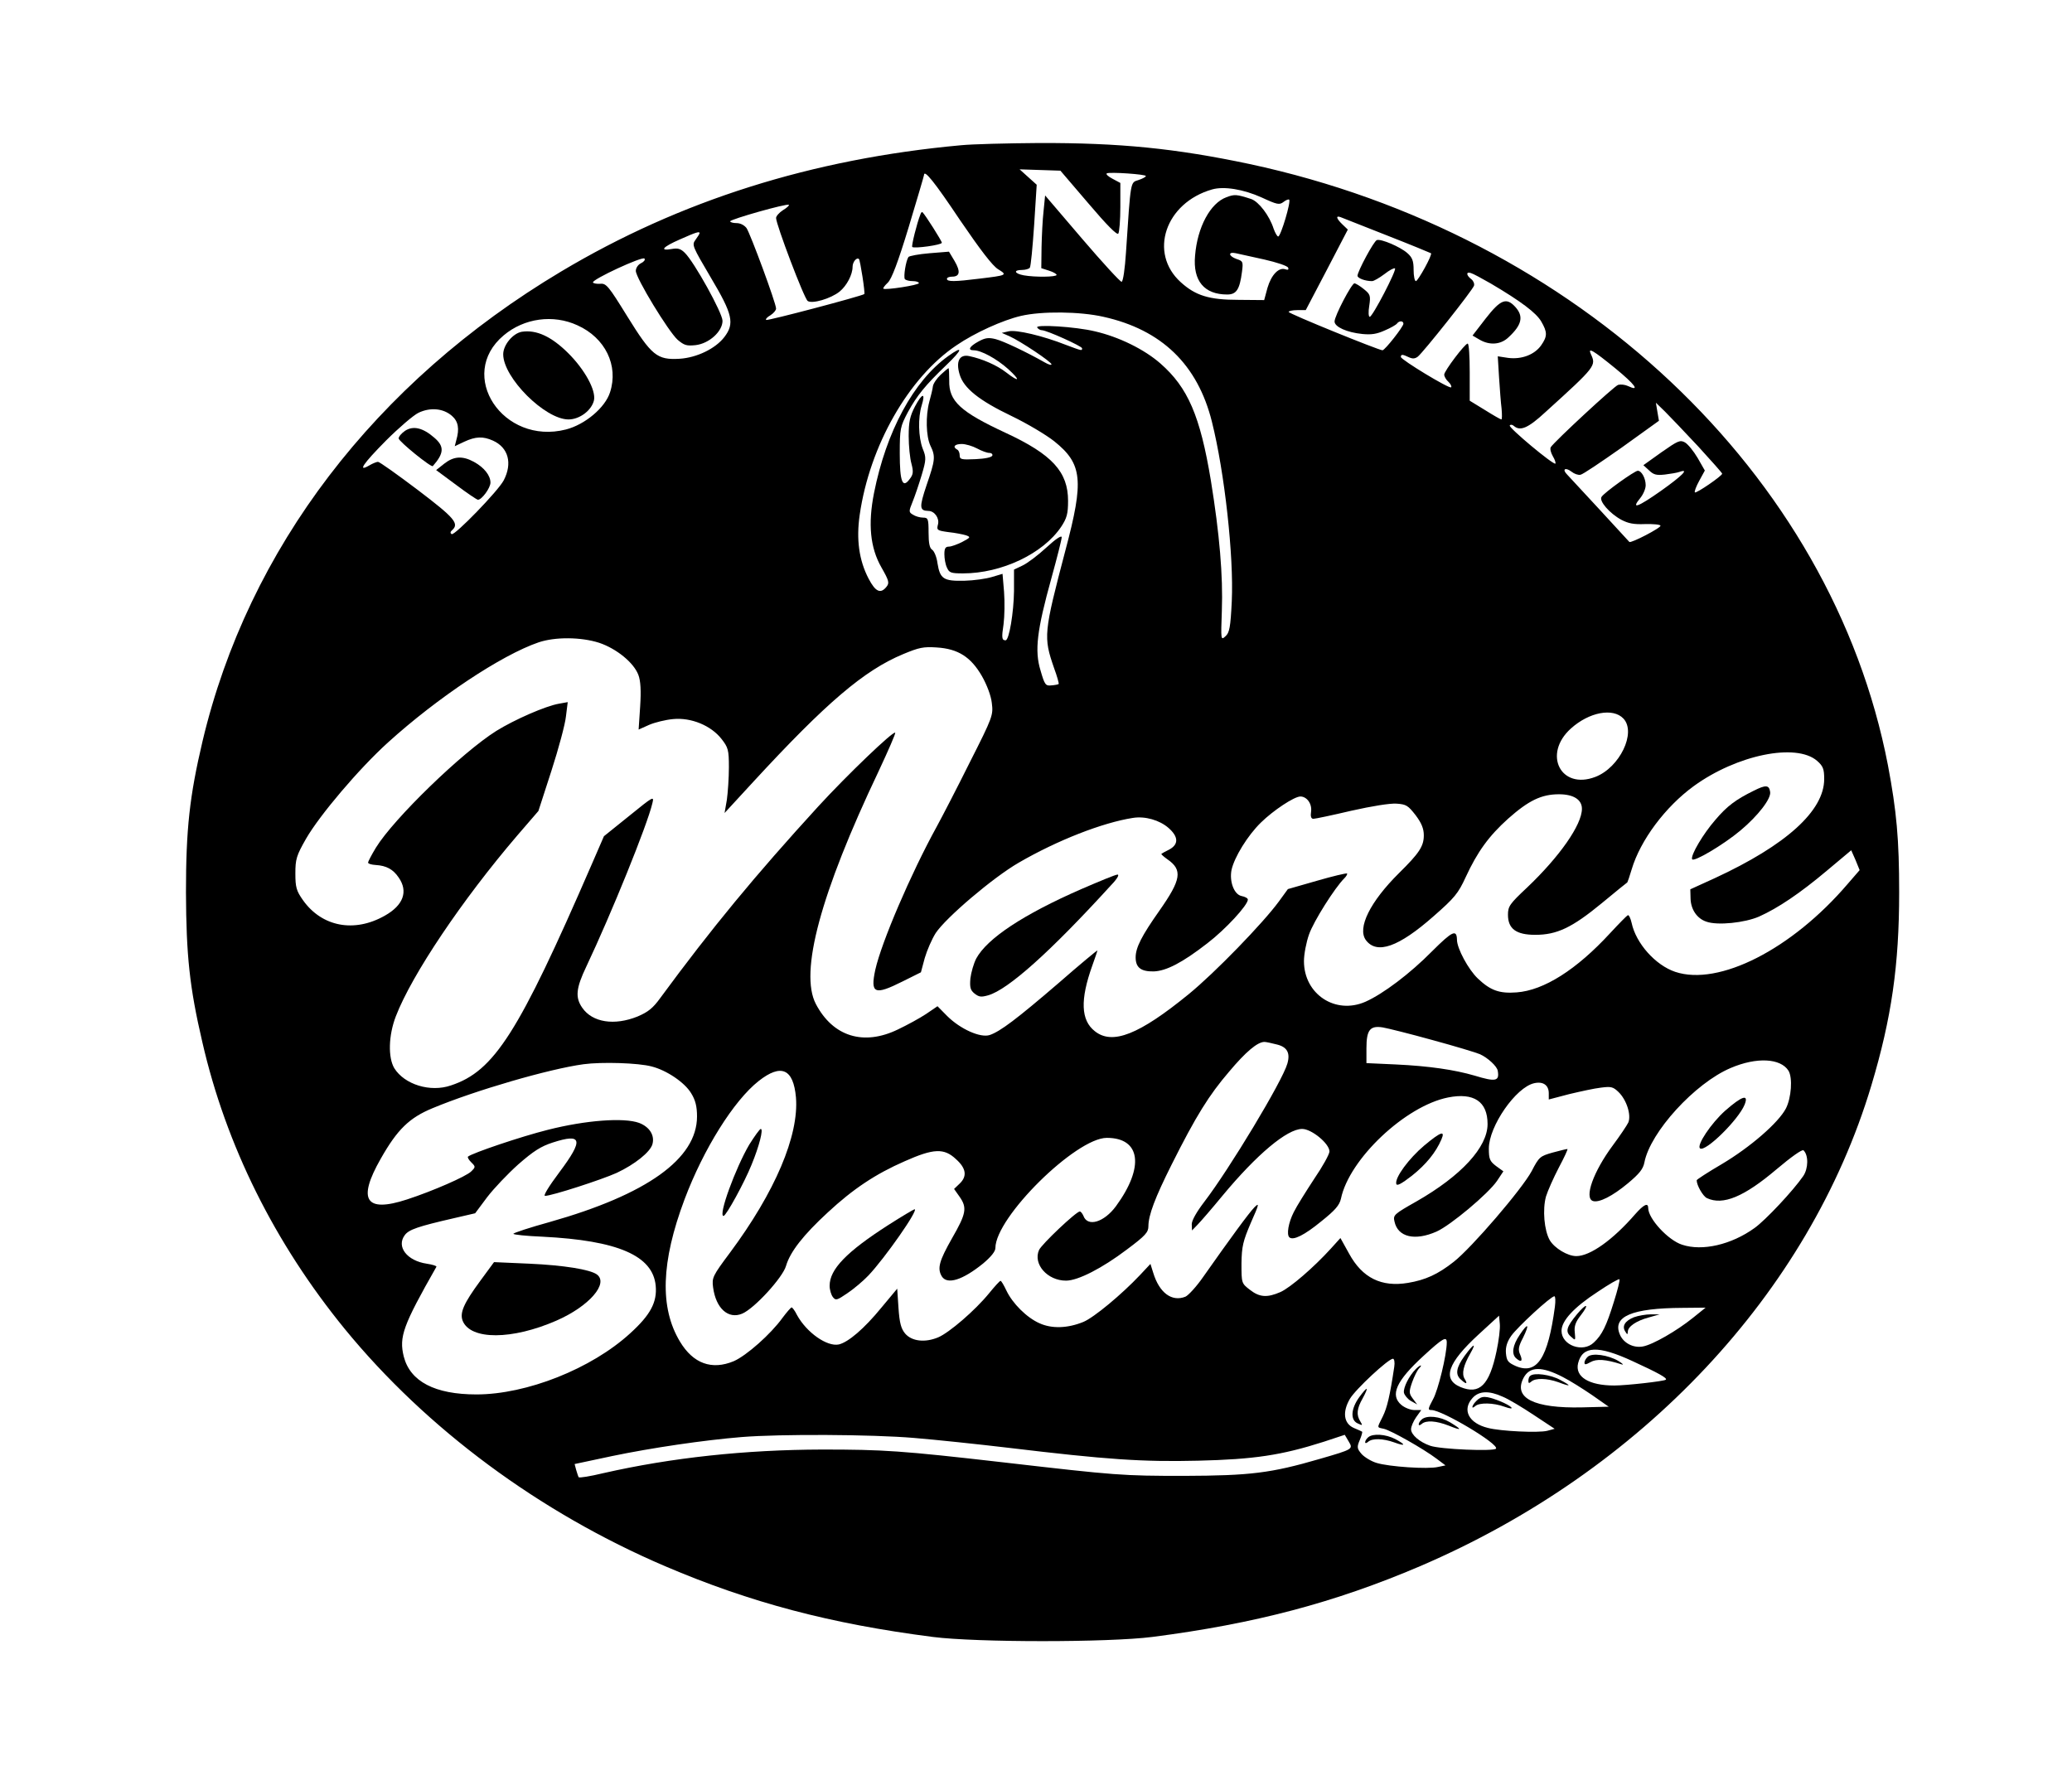 <svg width="65" height="56" viewBox="0 0 65 56" fill="none" xmlns="http://www.w3.org/2000/svg">
<g clip-path="url(#clip0_8384_532)">
<path d="M30.146 4.557C25.474 4.984 21.33 6.293 17.602 8.519C11.762 12.005 7.786 17.213 6.354 23.254C5.946 24.983 5.834 26.019 5.834 28C5.842 29.974 5.946 30.975 6.346 32.69C7.09 35.938 8.618 39.004 10.818 41.699C13.386 44.835 16.922 47.453 20.866 49.14C23.538 50.281 26.05 50.946 29.266 51.359C30.642 51.534 34.77 51.534 36.146 51.359C39.362 50.946 41.874 50.281 44.546 49.14C51.506 46.158 56.754 40.565 58.706 34.055C59.338 31.948 59.578 30.282 59.578 28C59.578 26.327 59.498 25.452 59.226 24.01C57.458 14.854 49.482 7.35 39.194 5.145C36.874 4.655 35.13 4.48 32.586 4.487C31.594 4.494 30.498 4.522 30.146 4.557ZM34.146 6.384C34.722 7.063 35.042 7.385 35.082 7.329C35.114 7.287 35.146 6.909 35.146 6.489V5.74L34.898 5.607C34.762 5.537 34.682 5.46 34.722 5.439C34.81 5.39 35.946 5.467 35.946 5.523C35.946 5.551 35.842 5.607 35.714 5.649C35.458 5.733 35.474 5.628 35.322 7.931C35.29 8.421 35.234 8.827 35.186 8.841C35.146 8.848 34.586 8.239 33.946 7.49L32.786 6.132L32.738 6.615C32.706 6.888 32.682 7.399 32.674 7.756L32.666 8.414L32.906 8.491C33.042 8.533 33.146 8.596 33.146 8.624C33.146 8.694 32.466 8.701 32.114 8.638C31.818 8.582 31.786 8.47 32.058 8.47C32.17 8.47 32.282 8.435 32.306 8.4C32.338 8.358 32.394 7.756 32.442 7.056L32.522 5.796L32.25 5.551L31.986 5.313L32.626 5.334L33.266 5.355L34.146 6.384ZM30.114 6.902C30.754 7.84 31.138 8.344 31.314 8.449C31.61 8.631 31.594 8.638 30.722 8.743C29.946 8.841 29.706 8.841 29.706 8.75C29.706 8.708 29.778 8.68 29.866 8.68C30.114 8.68 30.138 8.519 29.946 8.19L29.77 7.896L29.162 7.945C28.826 7.973 28.522 8.029 28.498 8.064C28.418 8.183 28.338 8.68 28.386 8.757C28.418 8.792 28.522 8.82 28.634 8.82C28.738 8.82 28.826 8.848 28.826 8.883C28.826 8.946 27.778 9.107 27.714 9.058C27.69 9.044 27.754 8.96 27.85 8.869C27.97 8.757 28.17 8.232 28.506 7.126C28.77 6.251 28.986 5.516 28.986 5.495C28.986 5.299 29.314 5.705 30.114 6.902ZM39.578 6.195C40.074 6.426 40.138 6.433 40.266 6.335C40.338 6.279 40.418 6.244 40.442 6.265C40.506 6.321 40.178 7.42 40.098 7.42C40.066 7.42 40.002 7.308 39.954 7.175C39.826 6.769 39.49 6.328 39.25 6.244C38.794 6.097 38.73 6.09 38.474 6.188C37.97 6.37 37.562 7.126 37.49 8.022C37.418 8.813 37.778 9.24 38.498 9.24C38.786 9.24 38.89 9.086 38.962 8.526C39.002 8.218 38.994 8.19 38.794 8.127C38.538 8.036 38.514 7.889 38.77 7.945C38.866 7.966 39.266 8.057 39.658 8.141C40.058 8.232 40.394 8.344 40.41 8.4C40.434 8.463 40.402 8.477 40.322 8.449C40.114 8.379 39.882 8.624 39.762 9.03L39.658 9.415L38.858 9.408C37.93 9.408 37.506 9.275 37.042 8.855C36.026 7.938 36.554 6.363 38.026 5.943C38.394 5.838 39.002 5.936 39.578 6.195ZM24.562 6.594C24.442 6.671 24.346 6.783 24.346 6.839C24.346 7.042 25.226 9.366 25.338 9.443C25.474 9.541 26.058 9.373 26.338 9.149C26.562 8.967 26.746 8.617 26.746 8.372C26.746 8.218 26.874 8.064 26.946 8.127C26.986 8.169 27.146 9.198 27.114 9.226C27.034 9.289 24.074 10.073 24.034 10.038C24.01 10.017 24.066 9.947 24.17 9.891C24.266 9.828 24.346 9.737 24.346 9.681C24.346 9.513 23.538 7.329 23.418 7.154C23.346 7.063 23.226 7 23.106 7C22.994 7 22.906 6.972 22.906 6.944C22.906 6.881 24.682 6.377 24.746 6.426C24.77 6.44 24.69 6.517 24.562 6.594ZM43.506 7.385C44.258 7.679 44.882 7.938 44.89 7.945C44.946 7.987 44.482 8.82 44.418 8.82C44.378 8.82 44.346 8.659 44.346 8.47C44.346 8.183 44.306 8.078 44.146 7.938C43.922 7.742 43.33 7.49 43.194 7.532C43.098 7.56 42.586 8.519 42.586 8.652C42.586 8.729 42.826 8.82 43.042 8.82C43.098 8.82 43.266 8.722 43.426 8.603C43.586 8.477 43.73 8.4 43.762 8.421C43.818 8.477 43.058 9.94 42.97 9.94C42.93 9.94 42.922 9.786 42.954 9.597C43.002 9.275 42.986 9.233 42.786 9.072C42.666 8.974 42.53 8.89 42.49 8.89C42.402 8.89 41.866 9.912 41.866 10.087C41.866 10.255 42.25 10.43 42.738 10.479C43.026 10.507 43.194 10.479 43.442 10.367C43.626 10.29 43.794 10.192 43.826 10.15C43.89 10.059 44.026 10.059 44.026 10.157C44.026 10.248 43.45 10.983 43.37 10.99C43.258 10.99 40.426 9.842 40.426 9.786C40.426 9.758 40.546 9.73 40.698 9.73H40.962L41.626 8.463L42.282 7.203L42.114 7.042C41.93 6.867 41.89 6.755 42.05 6.811C42.098 6.832 42.762 7.091 43.506 7.385ZM21.946 7.315C21.946 7.336 21.89 7.427 21.818 7.525C21.698 7.686 21.722 7.728 22.298 8.708C22.986 9.863 23.05 10.15 22.722 10.577C22.442 10.941 21.858 11.221 21.322 11.256C20.61 11.298 20.442 11.158 19.674 9.919C19.09 8.974 19.018 8.883 18.826 8.904C18.714 8.911 18.61 8.89 18.602 8.862C18.562 8.771 20.162 8.029 20.218 8.113C20.25 8.155 20.194 8.218 20.106 8.26C20.018 8.302 19.946 8.407 19.946 8.498C19.946 8.722 20.97 10.402 21.258 10.661C21.466 10.836 21.538 10.857 21.818 10.829C22.25 10.78 22.666 10.395 22.666 10.066C22.666 9.821 21.778 8.218 21.482 7.931C21.354 7.805 21.266 7.777 21.074 7.812C20.674 7.882 20.786 7.749 21.33 7.511C21.834 7.287 21.946 7.252 21.946 7.315ZM46.77 8.897C47.73 9.464 48.186 9.814 48.346 10.08C48.546 10.423 48.546 10.549 48.346 10.836C48.138 11.13 47.73 11.284 47.306 11.228L46.986 11.179L47.026 11.837C47.05 12.201 47.082 12.642 47.106 12.824C47.122 13.013 47.122 13.16 47.098 13.16C47.074 13.16 46.842 13.027 46.586 12.866L46.106 12.572V11.676C46.106 11.186 46.082 10.78 46.042 10.78C45.954 10.78 45.306 11.641 45.306 11.753C45.306 11.809 45.362 11.914 45.442 11.984C45.514 12.054 45.546 12.131 45.522 12.152C45.466 12.208 43.946 11.284 43.946 11.2C43.946 11.109 44.002 11.116 44.194 11.207C44.314 11.263 44.386 11.256 44.474 11.193C44.634 11.074 46.202 9.1 46.242 8.96C46.258 8.897 46.218 8.806 46.154 8.757C45.994 8.638 45.986 8.512 46.146 8.568C46.218 8.589 46.49 8.736 46.77 8.897ZM34.618 9.94C36.442 10.346 37.57 11.438 38.018 13.23C38.418 14.826 38.706 17.451 38.642 18.858C38.602 19.684 38.57 19.852 38.442 19.964C38.298 20.097 38.298 20.076 38.33 19.166C38.37 18.074 38.258 16.751 37.986 15.078C37.65 13.048 37.266 12.159 36.402 11.403C35.898 10.962 35.106 10.57 34.346 10.395C33.738 10.248 32.458 10.171 32.538 10.276C32.57 10.325 32.634 10.36 32.682 10.36C32.834 10.36 33.946 10.864 33.946 10.927C33.946 11.011 33.946 11.011 33.442 10.822C32.714 10.535 31.882 10.339 31.642 10.395L31.426 10.444L31.666 10.549C32.01 10.703 32.986 11.354 32.986 11.431C32.986 11.466 32.89 11.438 32.77 11.368C32.202 11.046 31.482 10.703 31.234 10.64C31.01 10.584 30.906 10.598 30.69 10.717C30.41 10.871 30.346 10.99 30.546 10.99C30.778 10.99 31.266 11.256 31.626 11.578C32.026 11.942 31.986 12.012 31.562 11.683C31.274 11.459 30.81 11.256 30.402 11.172C30.098 11.109 29.978 11.34 30.106 11.753C30.234 12.18 30.714 12.565 31.738 13.055C32.218 13.286 32.818 13.643 33.074 13.846C33.954 14.553 34.01 15.064 33.426 17.255C32.738 19.873 32.73 19.985 33.066 20.958C33.162 21.217 33.226 21.448 33.21 21.462C33.186 21.476 33.09 21.497 32.978 21.504C32.802 21.525 32.77 21.483 32.642 21.035C32.45 20.412 32.53 19.775 32.986 18.13C33.162 17.493 33.306 16.926 33.306 16.856C33.306 16.786 33.122 16.905 32.826 17.178C32.562 17.423 32.226 17.675 32.074 17.745L31.81 17.871V18.543C31.802 19.208 31.658 20.09 31.546 20.09C31.426 20.09 31.418 20.006 31.482 19.586C31.514 19.341 31.522 18.886 31.498 18.571L31.45 18.004L31.122 18.102C30.938 18.158 30.554 18.214 30.25 18.221C29.602 18.235 29.49 18.165 29.41 17.675C29.386 17.479 29.306 17.29 29.242 17.248C29.162 17.199 29.13 17.038 29.13 16.709C29.13 16.275 29.114 16.24 28.954 16.24C28.858 16.24 28.714 16.198 28.642 16.149C28.506 16.072 28.506 16.044 28.626 15.75C28.698 15.575 28.826 15.197 28.914 14.903C29.058 14.42 29.058 14.35 28.946 14.077C28.81 13.72 28.794 13.104 28.914 12.719C29.042 12.306 28.93 12.327 28.706 12.747C28.546 13.055 28.506 13.23 28.506 13.685C28.506 13.993 28.546 14.385 28.594 14.553C28.658 14.798 28.65 14.889 28.538 15.029C28.314 15.337 28.226 15.12 28.226 14.224C28.226 13.447 28.242 13.384 28.482 12.929C28.77 12.404 29.026 12.089 29.682 11.459C30.202 10.962 30.234 10.822 29.746 11.172C28.658 11.949 27.802 13.538 27.418 15.47C27.226 16.443 27.298 17.185 27.65 17.801C27.89 18.221 27.906 18.291 27.81 18.41C27.626 18.641 27.466 18.571 27.25 18.158C26.946 17.577 26.858 16.919 26.97 16.149C27.282 13.986 28.506 11.837 30.002 10.836C30.586 10.437 31.458 10.045 32.026 9.912C32.682 9.758 33.882 9.772 34.618 9.94ZM18.114 10.206C18.986 10.598 19.41 11.466 19.138 12.306C18.986 12.789 18.354 13.321 17.754 13.475C15.778 13.979 14.314 11.767 15.802 10.521C16.442 9.982 17.354 9.856 18.114 10.206ZM50.666 11.55C51.298 12.068 51.466 12.299 51.066 12.11C50.978 12.068 50.842 12.054 50.762 12.075C50.634 12.117 48.778 13.839 48.65 14.028C48.618 14.077 48.65 14.203 48.714 14.315C48.778 14.42 48.81 14.525 48.794 14.546C48.73 14.595 47.314 13.412 47.362 13.349C47.386 13.314 47.442 13.321 47.49 13.363C47.69 13.538 47.938 13.433 48.482 12.929C50.074 11.487 50.074 11.473 49.906 11.109C49.802 10.885 49.978 10.99 50.666 11.55ZM53.274 14.007C53.69 14.462 54.026 14.84 54.026 14.861C54.026 14.931 53.218 15.484 53.17 15.449C53.146 15.428 53.21 15.26 53.306 15.085L53.482 14.763L53.258 14.371C53.13 14.154 52.954 13.937 52.858 13.881C52.706 13.797 52.642 13.825 52.122 14.189L51.554 14.595L51.73 14.756C51.874 14.896 51.962 14.917 52.226 14.889C52.402 14.868 52.61 14.833 52.69 14.805C53.002 14.693 52.786 14.917 52.106 15.4C51.37 15.918 51.154 15.995 51.458 15.624C51.554 15.505 51.626 15.33 51.626 15.225C51.626 15.008 51.498 14.77 51.378 14.77C51.282 14.77 50.33 15.449 50.242 15.589C50.154 15.715 50.49 16.107 50.866 16.31C51.082 16.422 51.25 16.457 51.602 16.443C51.858 16.436 52.082 16.457 52.09 16.492C52.122 16.555 51.162 17.052 51.114 17.003C51.074 16.954 49.282 15.015 49.162 14.889C48.994 14.721 49.106 14.651 49.298 14.798C49.386 14.868 49.506 14.91 49.578 14.896C49.65 14.889 50.226 14.497 50.874 14.042L52.042 13.202L51.994 12.922L51.946 12.635L52.234 12.915C52.386 13.069 52.858 13.559 53.274 14.007ZM14.178 13.048C14.378 13.223 14.418 13.454 14.314 13.811L14.266 14L14.562 13.86C14.922 13.692 15.154 13.685 15.466 13.825C15.946 14.042 16.082 14.532 15.802 15.071C15.626 15.407 14.266 16.807 14.17 16.758C14.122 16.73 14.122 16.688 14.178 16.639C14.418 16.429 14.266 16.254 13.106 15.372C12.466 14.889 11.906 14.49 11.858 14.49C11.818 14.49 11.69 14.539 11.586 14.602C11.202 14.826 11.386 14.553 12.114 13.818C12.514 13.419 12.97 13.027 13.13 12.95C13.498 12.775 13.906 12.81 14.178 13.048ZM18.794 20.167C19.338 20.349 19.882 20.79 20.026 21.175C20.098 21.364 20.114 21.672 20.082 22.169L20.034 22.89L20.362 22.743C20.538 22.666 20.882 22.582 21.114 22.561C21.682 22.505 22.306 22.764 22.634 23.184C22.842 23.45 22.866 23.527 22.866 24.073C22.866 24.402 22.834 24.864 22.802 25.095L22.73 25.508L23.626 24.535C25.922 22.043 27.106 21.035 28.33 20.524C28.834 20.314 28.97 20.286 29.386 20.314C30.058 20.356 30.458 20.615 30.802 21.21C30.954 21.476 31.09 21.826 31.114 22.057C31.162 22.435 31.146 22.491 30.426 23.912C30.026 24.717 29.554 25.627 29.386 25.935C28.57 27.419 27.65 29.568 27.458 30.429C27.298 31.178 27.434 31.234 28.314 30.793L28.89 30.506L29.01 30.058C29.082 29.813 29.234 29.463 29.354 29.274C29.674 28.791 31.154 27.531 31.954 27.069C33.17 26.362 34.594 25.809 35.538 25.662C35.922 25.599 36.378 25.732 36.658 25.977C36.97 26.25 36.978 26.488 36.69 26.649C36.562 26.712 36.45 26.775 36.434 26.789C36.418 26.796 36.498 26.873 36.618 26.957C37.106 27.293 37.058 27.594 36.37 28.574C35.818 29.358 35.626 29.729 35.626 30.037C35.626 30.359 35.794 30.485 36.194 30.478C36.586 30.464 37.09 30.205 37.874 29.596C38.442 29.162 39.146 28.399 39.146 28.224C39.146 28.182 39.058 28.133 38.946 28.112C38.714 28.063 38.562 27.657 38.634 27.293C38.722 26.894 39.138 26.215 39.554 25.809C39.946 25.424 40.602 24.99 40.794 24.99C40.994 24.99 41.162 25.214 41.13 25.459C41.106 25.613 41.13 25.69 41.202 25.69C41.258 25.69 41.794 25.578 42.386 25.438C43.042 25.291 43.602 25.2 43.81 25.214C44.114 25.235 44.17 25.27 44.41 25.578C44.594 25.823 44.666 25.998 44.666 26.208C44.666 26.551 44.522 26.768 43.89 27.391C42.978 28.294 42.57 29.12 42.85 29.498C43.194 29.953 43.874 29.715 44.97 28.749C45.634 28.168 45.746 28.028 45.978 27.524C46.346 26.726 46.706 26.229 47.314 25.683C47.954 25.116 48.354 24.92 48.906 24.92C49.362 24.92 49.626 25.088 49.626 25.375C49.626 25.879 48.922 26.88 47.906 27.846C47.362 28.357 47.306 28.434 47.306 28.7C47.306 29.141 47.562 29.33 48.162 29.33C48.842 29.33 49.314 29.106 50.242 28.343C50.674 27.986 51.034 27.692 51.05 27.685C51.058 27.678 51.122 27.496 51.186 27.279C51.458 26.362 52.242 25.312 53.138 24.661C54.49 23.681 56.346 23.303 57.002 23.87C57.194 24.038 57.226 24.129 57.226 24.444C57.226 25.438 56.034 26.516 53.794 27.552L53.026 27.902L53.034 28.189C53.042 28.532 53.234 28.819 53.53 28.917C53.882 29.043 54.738 28.952 55.186 28.756C55.778 28.49 56.466 28.028 57.314 27.314L58.074 26.677L58.21 26.985L58.338 27.3L57.962 27.734C56.21 29.785 53.922 30.947 52.554 30.492C51.93 30.282 51.322 29.596 51.186 28.959C51.154 28.812 51.098 28.7 51.066 28.714C51.034 28.728 50.786 28.98 50.514 29.274C49.458 30.422 48.434 31.073 47.578 31.136C47.034 31.178 46.754 31.073 46.362 30.702C46.066 30.422 45.706 29.757 45.706 29.484C45.698 29.148 45.562 29.211 44.93 29.841C44.234 30.548 43.386 31.185 42.834 31.43C41.89 31.843 40.906 31.192 40.906 30.156C40.906 29.939 40.978 29.561 41.066 29.316C41.21 28.903 41.874 27.853 42.17 27.559C42.234 27.496 42.274 27.426 42.258 27.405C42.234 27.391 41.81 27.489 41.306 27.636L40.402 27.895L40.122 28.28C39.626 28.959 38.106 30.527 37.29 31.192C35.738 32.459 34.898 32.795 34.346 32.354C33.906 32.011 33.882 31.367 34.266 30.296C34.354 30.051 34.426 29.841 34.426 29.82C34.426 29.806 33.874 30.261 33.21 30.842C31.89 31.976 31.378 32.361 31.05 32.473C30.762 32.571 30.13 32.291 29.714 31.878L29.41 31.57L29.05 31.815C28.85 31.948 28.45 32.165 28.17 32.298C27.09 32.823 26.13 32.522 25.594 31.5C25.074 30.506 25.738 28.035 27.562 24.199C27.866 23.548 28.106 23.002 28.082 22.988C28.018 22.932 26.578 24.311 25.666 25.305C23.69 27.468 22.33 29.113 20.714 31.311C20.482 31.633 20.33 31.752 20.002 31.892C19.274 32.186 18.586 32.081 18.266 31.619C18.042 31.297 18.066 31.01 18.394 30.324C19.178 28.665 20.306 25.886 20.466 25.2C20.522 24.969 20.506 24.976 19.738 25.599L18.946 26.236L18.554 27.139C16.266 32.41 15.506 33.607 14.146 34.055C13.498 34.279 12.69 34.027 12.37 33.516C12.17 33.18 12.186 32.487 12.418 31.885C12.922 30.576 14.506 28.224 16.226 26.215L16.89 25.445L17.298 24.185C17.522 23.492 17.73 22.722 17.754 22.477L17.81 22.029L17.538 22.078C17.122 22.148 16.146 22.575 15.57 22.932C14.49 23.611 12.354 25.683 11.794 26.593C11.658 26.817 11.546 27.034 11.546 27.062C11.546 27.097 11.65 27.132 11.786 27.139C12.122 27.16 12.33 27.272 12.506 27.531C12.81 27.965 12.658 28.399 12.074 28.728C11.114 29.274 10.098 29.078 9.506 28.245C9.298 27.951 9.266 27.839 9.266 27.405C9.266 26.957 9.298 26.845 9.602 26.313C10.026 25.578 11.258 24.122 12.17 23.296C13.722 21.889 15.73 20.552 16.898 20.153C17.418 19.978 18.226 19.985 18.794 20.167ZM50.93 22.547C51.338 22.988 50.81 24.08 50.05 24.374C48.962 24.794 48.386 23.66 49.282 22.855C49.85 22.344 50.602 22.197 50.93 22.547ZM44.946 32.634C45.642 32.823 46.314 33.026 46.426 33.075C46.674 33.187 46.97 33.46 46.986 33.6C47.042 33.922 46.922 33.95 46.258 33.747C45.634 33.565 44.834 33.446 43.786 33.397L42.866 33.355V32.893C42.866 32.312 42.978 32.172 43.378 32.235C43.538 32.263 44.242 32.438 44.946 32.634ZM40.042 32.767C40.378 32.844 40.482 33.033 40.386 33.369C40.234 33.915 38.562 36.687 37.778 37.709C37.538 38.024 37.386 38.29 37.386 38.409L37.394 38.605L37.57 38.423C37.666 38.325 38.018 37.919 38.346 37.52C39.426 36.218 40.378 35.42 40.85 35.42C41.146 35.42 41.706 35.882 41.706 36.127C41.706 36.211 41.49 36.603 41.226 36.988C40.97 37.38 40.674 37.849 40.586 38.031C40.418 38.36 40.354 38.738 40.45 38.822C40.57 38.927 40.922 38.752 41.442 38.325C41.89 37.968 42.018 37.814 42.066 37.611C42.322 36.365 44.09 34.699 45.426 34.433C46.234 34.272 46.666 34.559 46.666 35.266C46.666 35.994 45.842 36.89 44.434 37.695C43.73 38.094 43.698 38.122 43.746 38.325C43.85 38.815 44.386 38.941 45.066 38.64C45.506 38.444 46.69 37.45 46.962 37.051L47.162 36.75L46.93 36.582C46.738 36.435 46.706 36.365 46.706 36.036C46.706 35.336 47.554 34.111 48.13 33.985C48.41 33.922 48.586 34.048 48.586 34.3V34.496L49.226 34.328C49.578 34.244 50.026 34.146 50.218 34.125C50.538 34.083 50.602 34.097 50.77 34.258C51.026 34.503 51.178 34.979 51.082 35.217C51.034 35.315 50.818 35.637 50.594 35.938C49.986 36.757 49.69 37.583 49.97 37.681C50.162 37.744 50.586 37.527 51.066 37.128C51.426 36.827 51.546 36.68 51.586 36.47C51.77 35.518 53.17 33.985 54.29 33.509C55.106 33.159 55.858 33.201 56.106 33.593C56.242 33.817 56.194 34.447 56.026 34.776C55.794 35.224 54.906 35.994 54.01 36.526C53.578 36.778 53.226 37.009 53.226 37.03C53.226 37.191 53.426 37.534 53.546 37.59C54.05 37.828 54.714 37.548 55.73 36.687C56.186 36.302 56.538 36.05 56.578 36.092C56.738 36.246 56.73 36.659 56.57 36.897C56.258 37.352 55.386 38.283 55.042 38.528C54.314 39.053 53.402 39.263 52.77 39.053C52.33 38.913 51.706 38.234 51.706 37.905C51.706 37.723 51.57 37.786 51.298 38.094C50.594 38.906 49.882 39.41 49.45 39.41C49.178 39.41 48.77 39.165 48.618 38.913C48.442 38.605 48.386 37.954 48.498 37.541C48.554 37.359 48.738 36.946 48.906 36.624C49.074 36.309 49.194 36.05 49.17 36.05C49.138 36.05 48.938 36.099 48.706 36.162C48.314 36.274 48.282 36.295 48.05 36.743C47.746 37.31 46.17 39.144 45.61 39.585C45.106 39.984 44.714 40.159 44.17 40.25C43.338 40.39 42.738 40.096 42.322 39.333L42.05 38.843L41.746 39.179C41.218 39.76 40.482 40.397 40.17 40.537C39.754 40.719 39.514 40.705 39.21 40.467C38.946 40.264 38.946 40.257 38.946 39.641C38.954 39.102 38.994 38.941 39.242 38.36C39.498 37.786 39.514 37.716 39.354 37.877C39.186 38.045 38.578 38.878 37.746 40.061C37.538 40.362 37.282 40.642 37.186 40.684C36.762 40.852 36.37 40.565 36.178 39.935L36.09 39.655L35.762 40.005C35.194 40.607 34.322 41.335 33.986 41.475C33.49 41.678 32.994 41.692 32.61 41.517C32.21 41.342 31.762 40.894 31.57 40.488C31.49 40.32 31.41 40.18 31.386 40.187C31.362 40.187 31.202 40.362 31.026 40.579C30.586 41.118 29.778 41.811 29.434 41.958C29.018 42.133 28.602 42.084 28.394 41.839C28.266 41.685 28.218 41.503 28.186 41.034L28.146 40.432L27.65 41.027C27.106 41.692 26.61 42.112 26.314 42.182C25.946 42.259 25.306 41.811 25.002 41.258C24.938 41.125 24.858 41.02 24.834 41.02C24.81 41.02 24.682 41.167 24.546 41.349C24.178 41.86 23.418 42.532 23.018 42.707C22.33 42.994 21.746 42.784 21.33 42.091C20.69 41.027 20.738 39.592 21.474 37.632C22.066 36.057 23.018 34.531 23.802 33.915C24.506 33.362 24.89 33.53 24.97 34.433C25.066 35.63 24.314 37.401 22.898 39.305C22.354 40.033 22.33 40.089 22.37 40.39C22.458 41.055 22.85 41.398 23.282 41.216C23.666 41.055 24.554 40.082 24.658 39.718C24.786 39.277 25.202 38.745 25.97 38.038C26.762 37.303 27.466 36.834 28.378 36.435C29.29 36.029 29.618 36.015 29.994 36.372C30.314 36.659 30.346 36.911 30.098 37.142L29.93 37.303L30.098 37.541C30.346 37.891 30.314 38.073 29.866 38.85C29.466 39.557 29.394 39.795 29.546 40.047C29.714 40.313 30.194 40.166 30.842 39.641C31.09 39.431 31.226 39.263 31.226 39.158C31.226 38.192 33.754 35.7 34.722 35.7C35.786 35.7 35.906 36.617 35.01 37.842C34.634 38.353 34.114 38.507 33.986 38.143C33.954 38.073 33.906 38.01 33.874 38.01C33.762 38.01 32.674 39.039 32.594 39.221C32.402 39.662 32.858 40.18 33.442 40.18C33.818 40.18 34.578 39.788 35.346 39.207C35.938 38.766 36.026 38.661 36.026 38.472C36.026 38.129 36.234 37.576 36.754 36.54C37.522 35.007 37.93 34.356 38.554 33.628C39.082 32.998 39.45 32.69 39.666 32.69C39.714 32.69 39.882 32.725 40.042 32.767ZM20.442 33.46C20.914 33.579 21.482 33.964 21.682 34.3C21.818 34.517 21.866 34.72 21.866 35.028C21.866 36.358 20.29 37.478 17.25 38.339C16.618 38.514 16.106 38.682 16.106 38.71C16.106 38.738 16.514 38.78 17.018 38.801C19.386 38.92 20.482 39.396 20.57 40.341C20.618 40.859 20.402 41.258 19.77 41.832C18.554 42.945 16.522 43.75 14.946 43.75C13.642 43.75 12.866 43.344 12.666 42.56C12.514 41.944 12.642 41.587 13.69 39.746C13.706 39.718 13.57 39.676 13.386 39.648C12.77 39.557 12.426 39.116 12.698 38.752C12.826 38.577 13.114 38.479 14.242 38.22L14.906 38.066L15.282 37.562C15.49 37.289 15.93 36.827 16.258 36.533C16.738 36.113 16.97 35.966 17.338 35.847C18.266 35.546 18.314 35.756 17.554 36.771C17.218 37.219 17.034 37.52 17.098 37.52C17.306 37.52 18.866 37.016 19.346 36.799C19.914 36.533 20.394 36.148 20.466 35.903C20.546 35.623 20.378 35.357 20.05 35.231C19.57 35.056 18.37 35.147 17.186 35.448C16.346 35.658 14.818 36.176 14.682 36.288C14.658 36.309 14.706 36.393 14.786 36.47C14.922 36.603 14.922 36.617 14.778 36.757C14.618 36.911 13.586 37.366 12.77 37.632C11.466 38.059 11.202 37.653 11.946 36.351C12.466 35.434 12.842 35.07 13.57 34.769C14.914 34.209 17.226 33.537 18.306 33.39C18.882 33.313 20.026 33.348 20.442 33.46ZM50.626 40.852C50.394 41.601 50.258 41.881 50.002 42.119C49.658 42.455 48.986 42.21 48.986 41.755C48.986 41.44 49.37 41.02 50.122 40.53C50.474 40.292 50.778 40.117 50.802 40.138C50.826 40.152 50.746 40.474 50.626 40.852ZM48.778 40.999C48.562 42.616 48.218 43.141 47.554 42.861C47.306 42.749 47.266 42.7 47.242 42.455C47.226 42.259 47.282 42.091 47.41 41.909C47.61 41.629 48.65 40.67 48.762 40.67C48.794 40.67 48.802 40.817 48.778 40.999ZM53.106 41.349C52.602 41.755 51.85 42.189 51.538 42.245C51.242 42.301 50.93 42.14 50.818 41.874C50.57 41.307 51.186 41.041 52.786 41.034L53.506 41.027L53.106 41.349ZM46.946 42.399C46.722 43.463 46.41 43.764 45.818 43.519C45.234 43.274 45.41 42.763 46.386 41.867L47.026 41.279L47.05 41.538C47.066 41.678 47.018 42.063 46.946 42.399ZM45.386 42.119C45.386 42.504 45.114 43.624 44.954 43.904C44.794 44.205 44.786 44.24 44.906 44.24C45.242 44.24 47.034 45.311 46.93 45.451C46.866 45.542 45.178 45.472 44.866 45.36C44.538 45.248 44.266 45.017 44.266 44.842C44.266 44.758 44.338 44.59 44.426 44.464L44.586 44.24H44.37C44.25 44.24 44.074 44.17 43.97 44.086C43.594 43.778 43.794 43.33 44.658 42.539C45.266 41.979 45.386 41.916 45.386 42.119ZM51.218 42.707C52.026 43.078 52.314 43.239 52.258 43.288C52.202 43.337 51.01 43.47 50.642 43.47C49.842 43.47 49.402 43.197 49.506 42.77C49.642 42.224 50.13 42.203 51.218 42.707ZM43.738 42.889C43.602 43.799 43.514 44.17 43.378 44.443C43.194 44.814 43.186 44.779 43.41 44.828C43.634 44.877 44.658 45.458 45.066 45.766L45.346 45.976L45.114 46.025C44.794 46.102 43.57 46.018 43.186 45.899C43.018 45.85 42.802 45.717 42.714 45.619C42.57 45.451 42.562 45.402 42.658 45.178C42.714 45.045 42.746 44.926 42.73 44.919C42.722 44.912 42.602 44.856 42.466 44.8C42.154 44.66 42.106 44.303 42.346 43.89C42.522 43.589 43.554 42.63 43.698 42.63C43.738 42.63 43.762 42.742 43.738 42.889ZM49.026 43.204C49.25 43.316 49.658 43.575 49.946 43.771L50.466 44.135L49.634 44.156C48.122 44.191 47.466 43.862 47.794 43.232C47.986 42.868 48.362 42.861 49.026 43.204ZM47.138 43.82C47.314 43.89 47.746 44.149 48.114 44.394L48.77 44.828L48.538 44.891C48.266 44.961 47.066 44.905 46.674 44.8C46.074 44.653 45.858 44.233 46.194 43.862C46.394 43.638 46.706 43.624 47.138 43.82ZM28.674 45.115C29.354 45.171 30.682 45.311 31.626 45.423C34.714 45.794 35.834 45.871 37.586 45.829C39.338 45.787 40.194 45.661 41.53 45.234L42.186 45.017L42.306 45.22C42.45 45.465 42.466 45.465 41.402 45.773C39.866 46.221 39.218 46.298 37.146 46.305C35.21 46.305 35.026 46.291 31.506 45.885C28.274 45.514 27.714 45.479 25.786 45.479C23.386 45.486 21.074 45.731 18.922 46.221C18.514 46.319 18.17 46.375 18.154 46.347C18.138 46.326 18.106 46.221 18.074 46.116L18.026 45.934L19.21 45.682C20.458 45.423 22.074 45.185 23.266 45.087C24.482 44.989 27.354 45.003 28.674 45.115Z" fill="black"/>
<path d="M28.874 6.727C28.762 7.007 28.586 7.721 28.618 7.749C28.682 7.805 29.546 7.686 29.546 7.616C29.546 7.56 29.026 6.741 28.938 6.657C28.922 6.643 28.89 6.671 28.874 6.727Z" fill="black"/>
<path d="M46.61 9.989L46.194 10.528L46.41 10.654C46.73 10.843 47.082 10.815 47.322 10.584C47.746 10.192 47.802 9.926 47.538 9.632C47.258 9.324 47.074 9.394 46.61 9.989Z" fill="black"/>
<path d="M29.514 11.753C29.394 11.865 29.282 12.026 29.266 12.117C29.258 12.208 29.202 12.425 29.154 12.6C29.034 13.048 29.05 13.685 29.186 13.979C29.354 14.322 29.338 14.434 29.066 15.225C28.834 15.918 28.842 16.023 29.122 16.03C29.314 16.03 29.474 16.254 29.426 16.45C29.378 16.632 29.394 16.646 29.754 16.695C29.962 16.716 30.202 16.765 30.298 16.793C30.458 16.849 30.45 16.863 30.186 17.003C30.034 17.08 29.842 17.15 29.77 17.15C29.658 17.15 29.626 17.206 29.626 17.388C29.626 17.521 29.658 17.71 29.706 17.808C29.778 17.969 29.826 17.99 30.21 17.99C31.418 17.99 32.722 17.374 33.29 16.527C33.466 16.261 33.506 16.121 33.506 15.715C33.506 14.805 33.01 14.259 31.546 13.58C30.13 12.922 29.762 12.586 29.778 11.942C29.778 11.725 29.77 11.55 29.754 11.55C29.746 11.55 29.634 11.641 29.514 11.753ZM30.65 14.07C30.794 14.147 30.962 14.21 31.034 14.21C31.106 14.21 31.146 14.252 31.13 14.294C31.106 14.35 30.906 14.392 30.602 14.406C30.154 14.427 30.106 14.413 30.106 14.287C30.106 14.21 30.074 14.126 30.026 14.105C29.874 14.021 29.946 13.93 30.17 13.93C30.29 13.93 30.506 13.993 30.65 14.07Z" fill="black"/>
<path d="M16.37 10.409C16.09 10.458 15.786 10.822 15.786 11.116C15.786 11.851 17.098 13.16 17.834 13.16C18.186 13.16 18.562 12.873 18.634 12.558C18.698 12.243 18.346 11.599 17.826 11.081C17.298 10.556 16.826 10.339 16.37 10.409Z" fill="black"/>
<path d="M12.706 13.517C12.594 13.594 12.506 13.699 12.506 13.755C12.506 13.846 13.53 14.679 13.578 14.623C13.93 14.224 13.946 14.007 13.626 13.734C13.266 13.419 12.962 13.349 12.706 13.517Z" fill="black"/>
<path d="M13.938 14.546L13.682 14.749L14.306 15.211C14.65 15.47 14.962 15.68 14.994 15.68C15.114 15.68 15.386 15.309 15.386 15.141C15.386 14.917 15.186 14.665 14.866 14.49C14.506 14.294 14.234 14.315 13.938 14.546Z" fill="black"/>
<path d="M55.018 24.808C54.45 25.088 54.178 25.291 53.81 25.725C53.426 26.166 53.034 26.831 53.082 26.957C53.122 27.062 54.058 26.509 54.594 26.061C55.154 25.592 55.57 25.053 55.53 24.843C55.498 24.626 55.394 24.619 55.018 24.808Z" fill="black"/>
<path d="M33.922 27.895C32.098 28.693 30.97 29.442 30.626 30.072C30.546 30.226 30.466 30.506 30.442 30.695C30.418 30.982 30.442 31.066 30.57 31.171C30.714 31.283 30.778 31.29 31.002 31.227C31.626 31.045 32.938 29.876 34.858 27.769C35.042 27.58 35.122 27.44 35.058 27.44C34.994 27.44 34.49 27.65 33.922 27.895Z" fill="black"/>
<path d="M54.122 34.846C53.682 35.238 53.218 35.931 53.33 36.029C53.49 36.162 54.538 35.133 54.73 34.657C54.866 34.314 54.65 34.384 54.122 34.846Z" fill="black"/>
<path d="M23.506 35.91C23.074 36.645 22.522 38.15 22.698 38.15C22.778 38.15 23.354 37.1 23.578 36.54C23.818 35.959 23.954 35.42 23.866 35.42C23.834 35.42 23.674 35.644 23.506 35.91Z" fill="black"/>
<path d="M44.674 35.945C44.202 36.344 43.754 36.946 43.802 37.142C43.818 37.219 43.954 37.149 44.29 36.89C44.73 36.54 45.042 36.162 45.218 35.749C45.346 35.455 45.194 35.511 44.674 35.945Z" fill="black"/>
<path d="M27.874 38.43C26.554 39.277 26.026 39.823 26.026 40.341C26.026 40.467 26.074 40.628 26.13 40.698C26.218 40.81 26.258 40.796 26.586 40.572C26.786 40.439 27.082 40.187 27.242 40.019C27.754 39.48 28.834 37.94 28.69 37.94C28.658 37.947 28.29 38.164 27.874 38.43Z" fill="black"/>
<path d="M15.066 40.187C14.546 40.894 14.418 41.188 14.514 41.44C14.762 42.049 16.066 42.042 17.458 41.433C18.482 40.985 19.106 40.264 18.722 39.984C18.506 39.83 17.69 39.697 16.61 39.648L15.498 39.599L15.066 40.187Z" fill="black"/>
<path d="M49.474 41.23C49.138 41.636 49.098 41.783 49.282 41.937C49.426 42.07 49.426 42.063 49.402 41.804C49.378 41.615 49.426 41.475 49.586 41.272C49.874 40.901 49.778 40.866 49.474 41.23Z" fill="black"/>
<path d="M47.674 41.881C47.45 42.21 47.41 42.483 47.562 42.616C47.722 42.756 47.778 42.707 47.69 42.504C47.618 42.35 47.634 42.245 47.778 41.972C47.994 41.531 47.938 41.482 47.674 41.881Z" fill="black"/>
<path d="M51.258 41.328C50.978 41.44 50.874 41.608 50.986 41.776C51.05 41.881 51.058 41.881 51.066 41.783C51.066 41.622 51.33 41.44 51.722 41.335L52.066 41.237H51.786C51.634 41.237 51.394 41.279 51.258 41.328Z" fill="black"/>
<path d="M45.946 42.539C45.682 42.903 45.642 43.127 45.834 43.288C46.002 43.442 46.05 43.428 45.946 43.26C45.85 43.099 45.906 42.847 46.122 42.469C46.33 42.105 46.234 42.147 45.946 42.539Z" fill="black"/>
<path d="M44.41 42.959C44.202 43.169 44.018 43.54 44.042 43.694C44.058 43.771 44.154 43.89 44.258 43.953L44.458 44.065L44.322 43.883C44.202 43.722 44.194 43.673 44.298 43.372C44.362 43.19 44.458 43.001 44.506 42.945C44.65 42.798 44.554 42.812 44.41 42.959Z" fill="black"/>
<path d="M44.602 44.534C44.546 44.583 44.506 44.646 44.506 44.688C44.506 44.73 44.546 44.723 44.602 44.674C44.738 44.555 45.058 44.576 45.45 44.73C45.866 44.898 45.882 44.863 45.49 44.625C45.17 44.436 44.762 44.394 44.602 44.534Z" fill="black"/>
<path d="M49.81 42.567C49.754 42.616 49.706 42.7 49.706 42.749C49.706 42.826 49.746 42.819 49.898 42.735C50.082 42.63 50.362 42.644 50.866 42.805C50.954 42.833 50.906 42.784 50.77 42.7C50.45 42.511 49.946 42.441 49.81 42.567Z" fill="black"/>
<path d="M42.642 43.834C42.378 44.198 42.354 44.555 42.594 44.66C42.746 44.73 42.754 44.73 42.674 44.597C42.546 44.394 42.562 44.198 42.746 43.876C42.954 43.491 42.906 43.477 42.642 43.834Z" fill="black"/>
<path d="M42.922 45.094C42.866 45.143 42.826 45.206 42.826 45.248C42.826 45.29 42.866 45.283 42.922 45.234C43.05 45.122 43.386 45.129 43.738 45.255C44.098 45.388 44.114 45.332 43.77 45.15C43.474 44.996 43.066 44.968 42.922 45.094Z" fill="black"/>
<path d="M48.002 43.169C47.97 43.19 47.946 43.26 47.946 43.323C47.946 43.407 47.97 43.407 48.042 43.344C48.17 43.232 48.53 43.239 48.882 43.365C49.29 43.519 49.314 43.491 48.946 43.295C48.642 43.127 48.122 43.057 48.002 43.169Z" fill="black"/>
<path d="M46.322 43.946C46.17 44.093 46.138 44.24 46.282 44.114C46.41 44.002 46.85 44.009 47.194 44.135C47.578 44.275 47.442 44.114 47.034 43.953C46.618 43.792 46.482 43.785 46.322 43.946Z" fill="black"/>
</g>
<defs>
<clipPath id="clip0_8384_532">
<rect width="64" height="56" fill="white" transform="translate(0.666)"/>
</clipPath>
</defs>
</svg>
